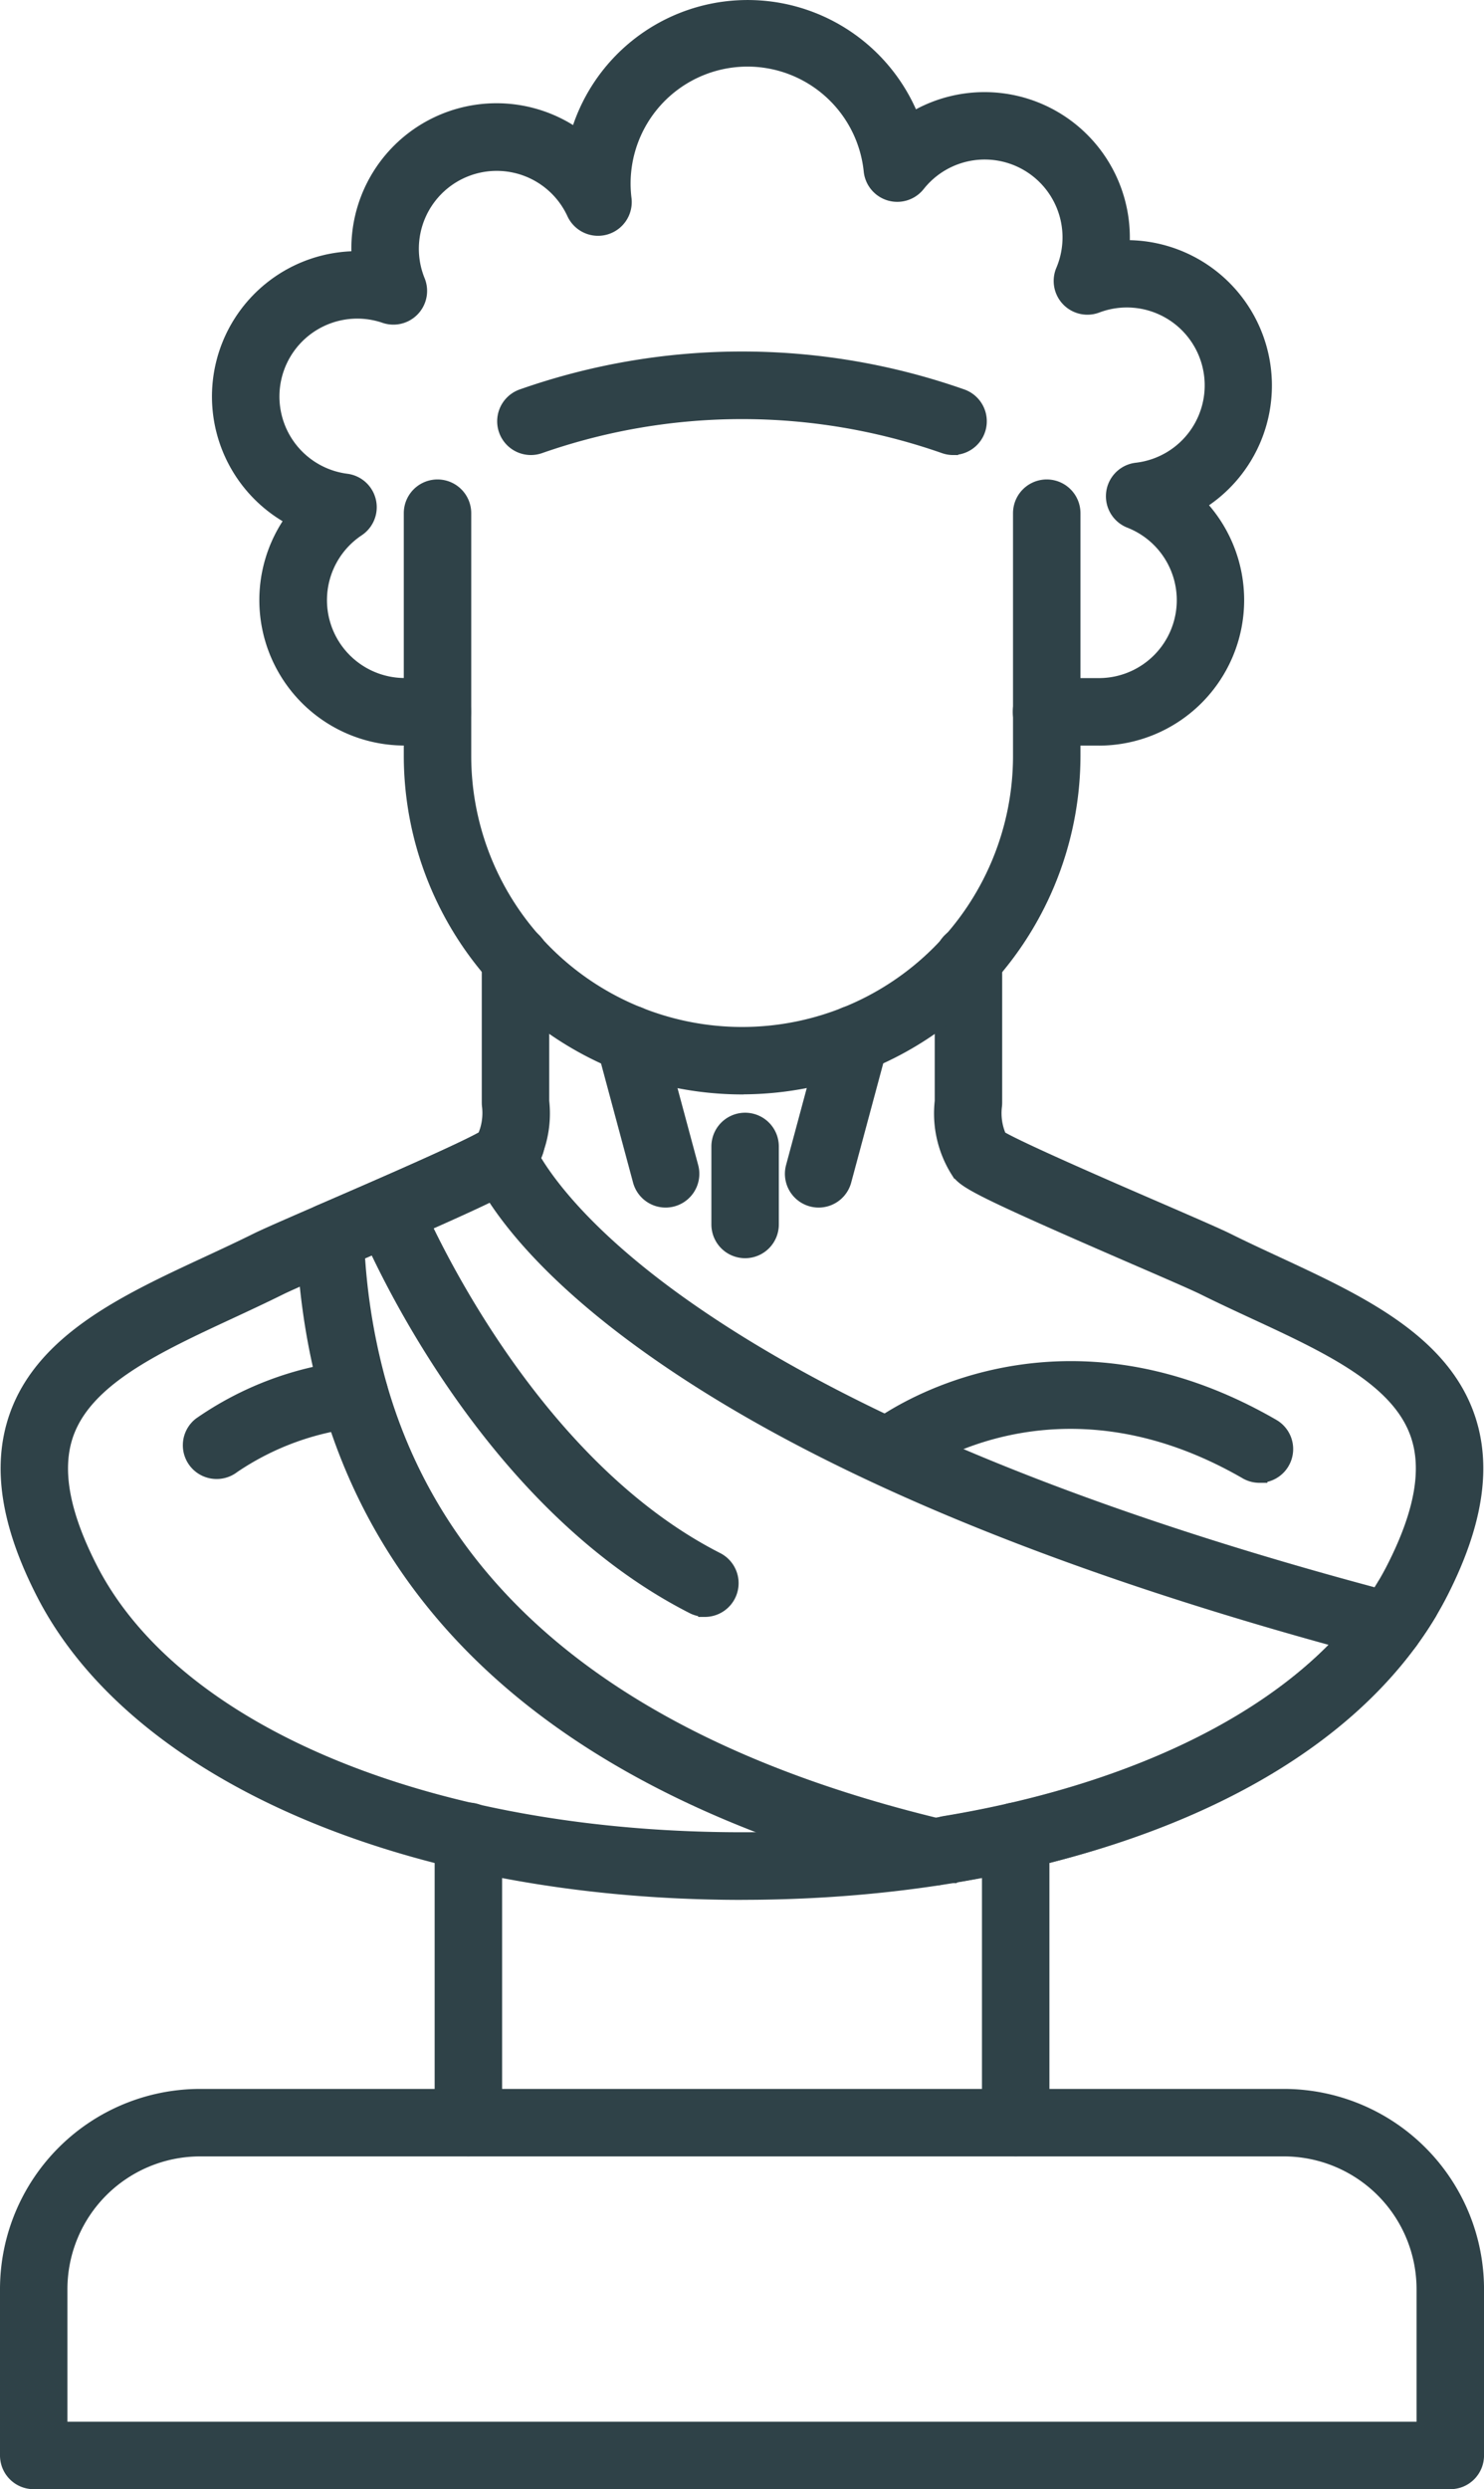 <?xml version="1.0" encoding="UTF-8"?> <svg xmlns="http://www.w3.org/2000/svg" width="65.154" height="109.207" viewBox="0 0 65.154 109.207"><g id="Raggruppa_1913" data-name="Raggruppa 1913" transform="translate(0.35 0.35)"><g id="Raggruppa_131" data-name="Raggruppa 131" transform="translate(0 0)"><g id="Raggruppa_117" data-name="Raggruppa 117" transform="translate(0.028 40.598)"><path id="Tracciato_132" data-name="Tracciato 132" d="M34.094,44.823c-14.556,0-26.591-5.162-30.659-13.152C1.9,28.662,1.518,26.154,2.26,24c1.161-3.362,4.831-5.067,8.381-6.715.713-.331,1.45-.674,2.152-1.022.439-.218,1.623-.731,3.122-1.381,2.148-.931,6.067-2.629,6.893-3.129a2.682,2.682,0,0,0,.221-1.4,1.129,1.129,0,0,1-.011-.155V3.9a1.13,1.13,0,1,1,2.261,0v6.236a4.692,4.692,0,0,1-.7,3.051c-.315.441-.78.748-7.761,3.774C15.4,17.57,14.185,18.1,13.8,18.29c-.729.362-1.48.711-2.206,1.049-3.265,1.516-6.349,2.949-7.2,5.4-.532,1.539-.187,3.47,1.052,5.9,3.686,7.24,14.93,11.917,28.645,11.917s24.958-4.678,28.644-11.917c1.239-2.433,1.583-4.364,1.051-5.9-.847-2.455-3.931-3.887-7.2-5.4-.726-.337-1.477-.686-2.206-1.048-.386-.192-1.6-.72-3.014-1.331-6.981-3.025-7.445-3.332-7.761-3.774a4.694,4.694,0,0,1-.7-3.051V3.9a1.13,1.13,0,1,1,2.261,0v6.3a1.153,1.153,0,0,1-.011.155,2.653,2.653,0,0,0,.22,1.4c.826.5,4.744,2.2,6.893,3.129,1.5.65,2.683,1.163,3.122,1.381.7.349,1.439.691,2.152,1.022,3.549,1.649,7.22,3.353,8.381,6.715.742,2.15.359,4.658-1.174,7.667-4.069,7.989-16.1,13.152-30.659,13.152Z" transform="translate(-1.894 -2.769)" fill="#2f4248" stroke="#2f4248" stroke-width="0.7" fill-rule="evenodd"></path></g><g id="Raggruppa_118" data-name="Raggruppa 118" transform="translate(13.019 48.668)"><path id="Tracciato_133" data-name="Tracciato 133" d="M30.8,36.4a1.13,1.13,0,0,1-.183-2.246c9.221-1.526,16.257-5.322,19.305-10.415a1.13,1.13,0,1,1,1.94,1.161c-3.44,5.747-10.854,9.826-20.876,11.484a1.144,1.144,0,0,1-.186.015ZM3.638,9.514a1.13,1.13,0,0,1-.45-2.167l.38-.165c.694-.3,1.442-.625,2.185-.95C9.05,4.791,10.1,4.26,10.429,4.066a1.456,1.456,0,0,0,.084-.185,1.13,1.13,0,1,1,2.114.8A3.581,3.581,0,0,1,12.2,5.5c-.241.338-.4.561-5.537,2.807-.746.326-1.5.651-2.192.953l-.38.165a1.128,1.128,0,0,1-.449.093Z" transform="translate(-2.507 -3.15)" fill="#2f4248" stroke="#2f4248" stroke-width="0.7" fill-rule="evenodd"></path></g><g id="Raggruppa_119" data-name="Raggruppa 119" transform="translate(17.724 21.035)"><path id="Tracciato_134" data-name="Tracciato 134" d="M17.233,28.127a14.52,14.52,0,0,1-14.5-14.5V2.976a1.13,1.13,0,1,1,2.261,0V13.623a12.243,12.243,0,0,0,24.487,0V2.976a1.13,1.13,0,0,1,2.261,0V13.623a14.52,14.52,0,0,1-14.5,14.5Z" transform="translate(-2.729 -1.846)" fill="#2f4248" stroke="#2f4248" stroke-width="0.7" fill-rule="evenodd"></path></g><g id="Raggruppa_120" data-name="Raggruppa 120" transform="translate(9.305)"><path id="Tracciato_135" data-name="Tracciato 135" d="M40.924,32.864h-2.3a1.13,1.13,0,1,1,0-2.261h2.3A3.768,3.768,0,0,0,42.3,23.327a1.13,1.13,0,0,1,.284-2.175,3.767,3.767,0,1,0-1.764-7.266,1.13,1.13,0,0,1-1.441-1.5,3.767,3.767,0,0,0-6.42-3.809A1.13,1.13,0,0,1,30.947,8,5.481,5.481,0,1,0,20.056,9.239a1.13,1.13,0,0,1-2.15.6,3.768,3.768,0,0,0-6.913,2.995,1.13,1.13,0,0,1-1.413,1.5,3.767,3.767,0,1,0-1.706,7.3A1.13,1.13,0,0,1,8.358,23.7,3.767,3.767,0,0,0,10.441,30.6h1.44a1.13,1.13,0,1,1,0,2.261H10.44a6.029,6.029,0,0,1-4.849-9.609A6.027,6.027,0,0,1,8.359,11.872H8.47q-.018-.23-.017-.462a6.024,6.024,0,0,1,9.58-4.866A7.745,7.745,0,0,1,32.722,5.8a6.031,6.031,0,0,1,9.21,5.122q0,.234-.018.466c.078,0,.156,0,.234,0A6.029,6.029,0,0,1,45.22,22.6a6.035,6.035,0,0,1-4.3,10.265Z" transform="translate(-2.332 -0.853)" fill="#2f4248" stroke="#2f4248" stroke-width="0.7" fill-rule="evenodd"></path></g><g id="Raggruppa_121" data-name="Raggruppa 121" transform="translate(21.828 15.422)"><path id="Tracciato_136" data-name="Tracciato 136" d="M22.591,5.423a1.123,1.123,0,0,1-.361-.06,26.91,26.91,0,0,0-17.815,0,1.13,1.13,0,1,1-.723-2.142,29.088,29.088,0,0,1,19.261,0,1.13,1.13,0,0,1-.361,2.2Z" transform="translate(-2.923 -1.581)" fill="#2f4248" stroke="#2f4248" stroke-width="0.7" fill-rule="evenodd"></path></g><g id="Raggruppa_122" data-name="Raggruppa 122" transform="translate(13.02 49.292)"><path id="Tracciato_137" data-name="Tracciato 137" d="M30.137,35.913a1.148,1.148,0,0,1-.265-.031C15.4,32.4,6.554,25.349,3.589,14.924A29.832,29.832,0,0,1,2.508,7.83a1.13,1.13,0,1,1,2.259-.08,27.562,27.562,0,0,0,1,6.556c2.725,9.581,11.015,16.1,24.638,19.378a1.13,1.13,0,0,1-.264,2.229Zm19.991-9.9a1.129,1.129,0,0,1-.288-.037C35.947,22.326,25.218,17.9,17.951,12.8c-5.754-4.033-7.412-7.18-7.783-8.048a1.13,1.13,0,0,1,2.078-.889c.136.318,1.488,3.221,7,7.085,7.047,4.939,17.532,9.257,31.165,12.834a1.13,1.13,0,0,1-.286,2.224Z" transform="translate(-2.507 -3.179)" fill="#2f4248" stroke="#2f4248" stroke-width="0.7" fill-rule="evenodd"></path></g><g id="Raggruppa_123" data-name="Raggruppa 123" transform="translate(19.082 79.082)"><path id="Tracciato_138" data-name="Tracciato 138" d="M27.954,19.409a1.13,1.13,0,0,1-1.13-1.13V5.715a1.13,1.13,0,1,1,2.261,0V18.279A1.13,1.13,0,0,1,27.954,19.409Zm-24.03,0a1.13,1.13,0,0,1-1.13-1.13V5.717a1.13,1.13,0,1,1,2.261,0V18.279A1.13,1.13,0,0,1,3.923,19.409Z" transform="translate(-2.793 -4.585)" fill="#2f4248" stroke="#2f4248" stroke-width="0.7" fill-rule="evenodd"></path></g><g id="Raggruppa_124" data-name="Raggruppa 124" transform="translate(0 91.646)"><path id="Tracciato_139" data-name="Tracciato 139" d="M65.217,22.039H3.023a1.13,1.13,0,0,1-1.13-1.13v-7.3a8.44,8.44,0,0,1,8.431-8.431H57.917a8.44,8.44,0,0,1,8.431,8.431v7.3a1.13,1.13,0,0,1-1.131,1.13ZM4.153,19.779H64.086v-6.17a6.177,6.177,0,0,0-6.17-6.17H10.323a6.177,6.177,0,0,0-6.17,6.17v6.17h0Z" transform="translate(-1.893 -5.178)" fill="#2f4248" stroke="#2f4248" stroke-width="0.7" fill-rule="evenodd"></path></g><g id="Raggruppa_125" data-name="Raggruppa 125" transform="translate(15.588 51.655)"><path id="Tracciato_140" data-name="Tracciato 140" d="M17.638,21.869a1.127,1.127,0,0,1-.511-.123C7.713,16.96,2.911,5.339,2.711,4.846A1.13,1.13,0,0,1,4.806,4h0c.046.113,4.694,11.337,13.346,15.736a1.131,1.131,0,0,1-.513,2.138Z" transform="translate(-2.628 -3.291)" fill="#2f4248" stroke="#2f4248" stroke-width="0.7" fill-rule="evenodd"></path></g><g id="Raggruppa_126" data-name="Raggruppa 126" transform="translate(34.461 44.103)"><path id="Tracciato_141" data-name="Tracciato 141" d="M4.65,11.11A1.131,1.131,0,0,1,3.558,9.685L5.149,3.771a1.13,1.13,0,0,1,2.183.588L5.741,10.273a1.131,1.131,0,0,1-1.091.837Z" transform="translate(-3.519 -2.934)" fill="#2f4248" stroke="#2f4248" stroke-width="0.7" fill-rule="evenodd"></path></g><g id="Raggruppa_127" data-name="Raggruppa 127" transform="translate(26.152 44.103)"><path id="Tracciato_142" data-name="Tracciato 142" d="M5.848,11.11a1.13,1.13,0,0,1-1.091-.837L3.166,4.358a1.13,1.13,0,0,1,2.183-.588L6.94,9.685A1.131,1.131,0,0,1,5.848,11.11Z" transform="translate(-3.127 -2.934)" fill="#2f4248" stroke="#2f4248" stroke-width="0.7" fill-rule="evenodd"></path></g><g id="Raggruppa_128" data-name="Raggruppa 128" transform="translate(31.229 48.818)"><path id="Tracciato_143" data-name="Tracciato 143" d="M4.5,8.839a1.13,1.13,0,0,1-1.13-1.13V4.287a1.13,1.13,0,0,1,2.261,0V7.709A1.13,1.13,0,0,1,4.5,8.839Z" transform="translate(-3.366 -3.157)" fill="#2f4248" stroke="#2f4248" stroke-width="0.7" fill-rule="evenodd"></path></g><g id="Raggruppa_129" data-name="Raggruppa 129" transform="translate(37.694 59.719)"><path id="Tracciato_144" data-name="Tracciato 144" d="M20.921,8.307a1.122,1.122,0,0,1-.564-.152C11.976,3.317,5.744,7.881,5.483,8.077a1.13,1.13,0,0,1-1.369-1.8c.308-.235,7.649-5.7,17.373-.08a1.13,1.13,0,0,1-.566,2.109Z" transform="translate(-3.671 -3.671)" fill="#2f4248" stroke="#2f4248" stroke-width="0.7" fill-rule="evenodd"></path></g><g id="Raggruppa_130" data-name="Raggruppa 130" transform="translate(8.031 59.684)"><path id="Tracciato_145" data-name="Tracciato 145" d="M3.4,8.173a1.13,1.13,0,0,1-.695-2.022A14.28,14.28,0,0,1,9.317,3.678a1.13,1.13,0,0,1,.275,2.244A12.057,12.057,0,0,0,4.1,7.935a1.127,1.127,0,0,1-.693.238Z" transform="translate(-2.272 -3.67)" fill="#2f4248" stroke="#2f4248" stroke-width="0.7" fill-rule="evenodd"></path></g></g></g></svg> 